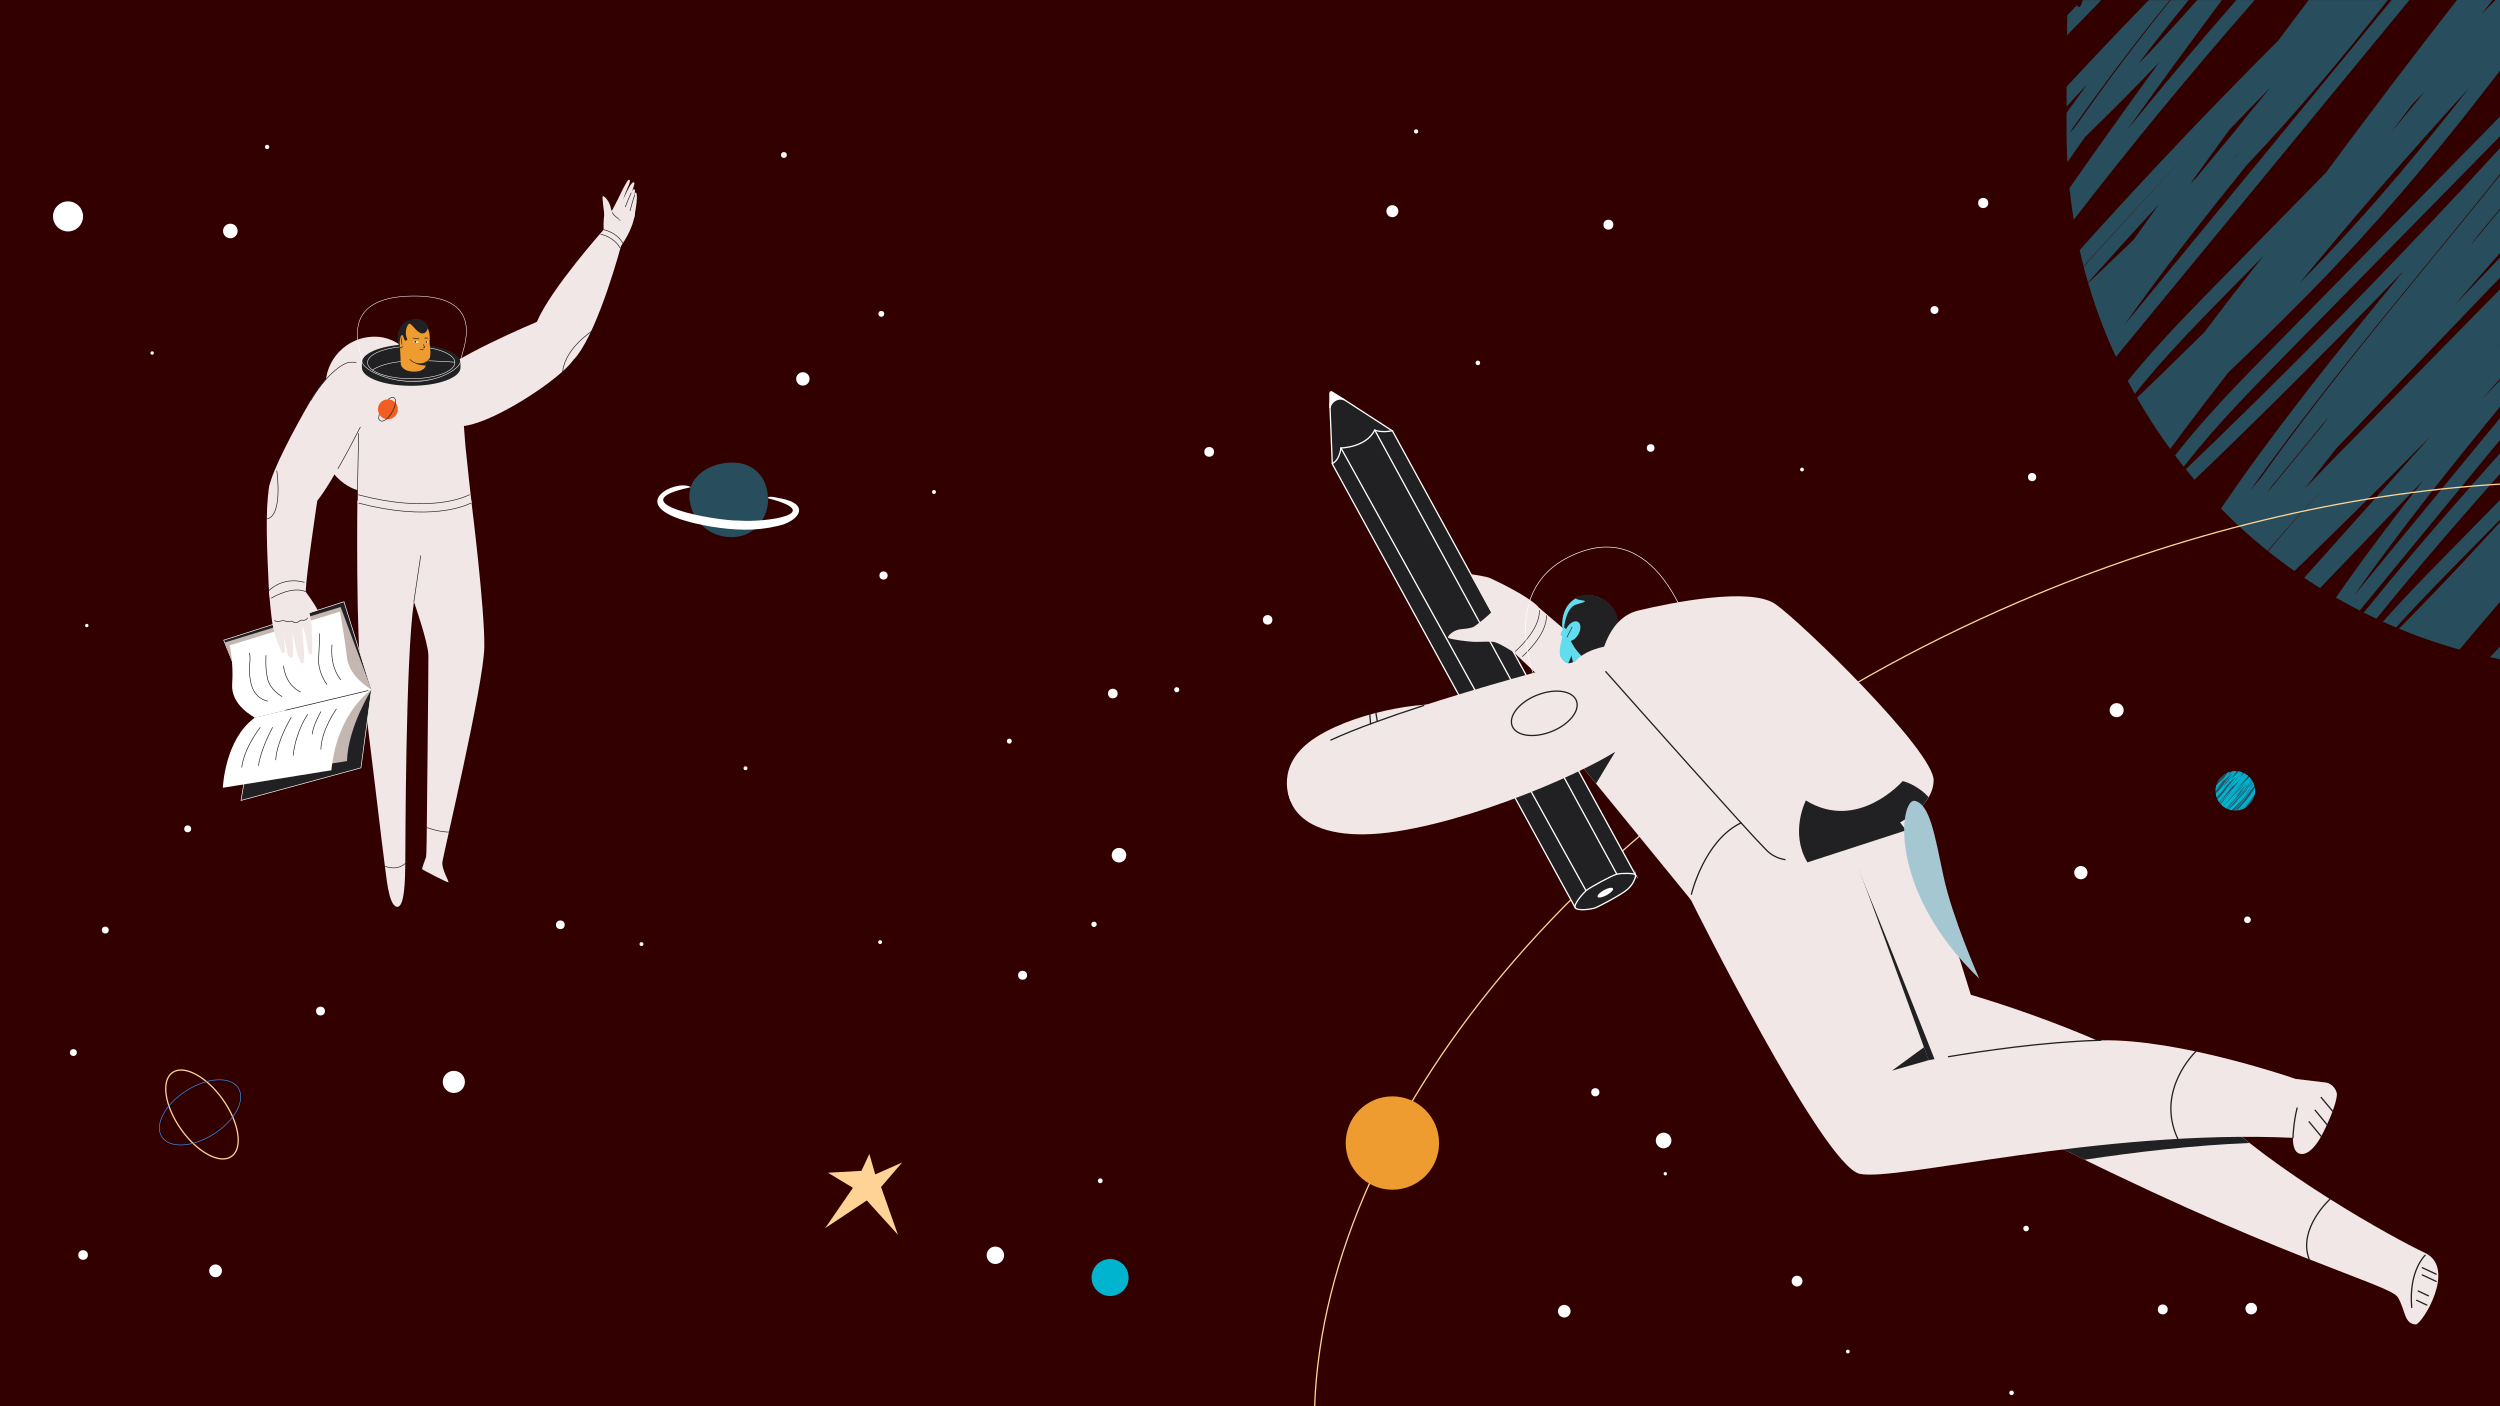 <?xml version="1.0" encoding="UTF-8"?>
<svg xmlns="http://www.w3.org/2000/svg" xmlns:xlink="http://www.w3.org/1999/xlink" version="1.1" viewBox="0 0 3840 2160">
  <!-- Generator: Adobe Illustrator 29.2.1, SVG Export Plug-In . SVG Version: 2.1.0 Build 116)  -->
  <defs>
    <style>
      .st0, .st1, .st2, .st3, .st4, .st5, .st6, .st7 {
        fill: none;
      }

      .st1, .st8, .st3, .st7 {
        stroke-linejoin: round;
      }

      .st1, .st8, .st3, .st7, .st9 {
        stroke-linecap: round;
      }

      .st1, .st7 {
        stroke: #212022;
      }

      .st10 {
        fill: #f15d22;
      }

      .st11 {
        fill: #00b4d0;
      }

      .st2, .st12, .st8, .st3, .st4, .st9 {
        stroke: #fff;
      }

      .st2, .st12, .st4, .st5, .st6, .st9 {
        stroke-miterlimit: 10;
      }

      .st13, .st12, .st9 {
        fill: #212022;
      }

      .st14 {
        opacity: .3;
      }

      .st14, .st8, .st15 {
        fill: #fff;
      }

      .st16 {
        fill: #00b5d1;
      }

      .st17 {
        isolation: isolate;
      }

      .st18 {
        fill: #ee9c30;
      }

      .st8, .st5, .st7, .st9 {
        stroke-width: 2px;
      }

      .st19 {
        clip-path: url(#clippath-2);
      }

      .st3, .st4 {
        stroke-width: .8px;
      }

      .st20 {
        fill: #ffd296;
      }

      .st5 {
        stroke: #ffd296;
      }

      .st21 {
        fill: #c4b7b2;
      }

      .st22 {
        fill: #62ddf0;
      }

      .st6 {
        stroke: #3297ff;
      }

      .st23 {
        fill: #300;
      }

      .st24 {
        fill: #a5c7d1;
        mix-blend-mode: hard-light;
      }

      .st25 {
        fill: #212022;
      }

      .st26 {
        fill: #284e5e;
      }

      .st27 {
        fill: #f1e7e6;
      }

      .st28 {
        clip-path: url(#clippath);
      }

      .st29 {
        fill: #284e5e;
      }
    </style>
    <clipPath id="clippath">
      <path class="st0" d="M3840,0c0,456.3,2.4,1013,.3,1012.6-379.7-74.6-666.1-409.2-666.1-810.7s8.6-137.1,24.8-201.7c187.6,0,323-.2,641-.2Z"/>
    </clipPath>
    <clipPath id="clippath-1">
      <circle class="st0" cx="2775.2" cy="340.2" r="121.7"/>
    </clipPath>
    <clipPath id="clippath-2">
      <circle id="Texture_x5F_planet_x5F_21" data-name="Texture_x5F_planet_x5F_2" class="st0" cx="3433.4" cy="1214.7" r="30.3"/>
    </clipPath>
    <clipPath id="clippath-3">
      <path class="st0" d="M2361.2,1050.8s-69.7-152.6,65.7-202.7c135.4-50.1,179.2,156.3,179.2,156.3l-245,46.4Z"/>
    </clipPath>
    <clipPath id="clippath-4">
      <path class="st0" d="M2861.5,1220.1s15.6-32.3,61-20.3,58.4,91.8,69.4,150.8,40.2,141.9,66.8,177.4c0,0-157.6-155-226.4-191s-69.9-88.7-58.4-107.5,46.4-36,87.7-9.4Z"/>
    </clipPath>
    <clipPath id="clippath-5">
      <path class="st0" d="M707.3,554.5c0,11.6-33.3,32.5-75.1,31.5s-76.3-20-76.3-31.5-41.7-98.8,78.4-99.8,73,88.2,73,99.8Z"/>
    </clipPath>
  </defs>
  <g class="st17">
    <g id="BG">
      <rect class="st27" width="3840" height="2160"/>
      <rect class="st23" width="3840" height="2160"/>
    </g>
    <g id="stars">
      <g>
        <circle class="st15" cx="697.1" cy="1661.8" r="17"/>
        <circle class="st15" cx="492.3" cy="1553" r="6.8"/>
        <circle class="st15" cx="331.1" cy="1952" r="9.8"/>
        <circle class="st15" cx="127.6" cy="1927.7" r="7.4"/>
        <circle class="st15" cx="112.7" cy="1616.7" r="5.3"/>
        <circle class="st15" cx="161.7" cy="1428.6" r="5.3"/>
        <circle class="st15" cx="288.3" cy="1273.1" r="5.3"/>
        <circle class="st15" cx="133.3" cy="960.8" r="2.6"/>
        <circle class="st15" cx="233.7" cy="542.2" r="2.6"/>
        <circle class="st15" cx="353.8" cy="354.8" r="11.2"/>
        <circle class="st15" cx="104.5" cy="332.4" r="23.1"/>
        <circle class="st15" cx="410.3" cy="225.7" r="3.3"/>
        <circle class="st15" cx="1204.1" cy="238.1" r="4.5"/>
        <circle class="st15" cx="1353.7" cy="482.1" r="4.5"/>
        <circle class="st15" cx="1233.2" cy="582" r="10.3"/>
        <circle class="st15" cx="1434.6" cy="755.7" r="3"/>
        <circle class="st15" cx="1145.1" cy="1180" r="3"/>
        <circle class="st15" cx="1570.7" cy="1498" r="6.9"/>
        <circle class="st15" cx="1680.4" cy="1419.8" r="4.1"/>
        <circle class="st15" cx="860.7" cy="1420.5" r="6.7"/>
        <circle class="st15" cx="1528.9" cy="1928.1" r="13.4"/>
        <circle class="st15" cx="1690" cy="1813.7" r="3.7"/>
        <circle class="st15" cx="985.3" cy="1450.1" r="3"/>
        <circle class="st15" cx="1351.9" cy="1447.1" r="3"/>
        <circle class="st15" cx="1357.1" cy="884" r="6.3"/>
        <circle class="st15" cx="1718.8" cy="1313.6" r="11.2"/>
        <circle class="st15" cx="1550.3" cy="1138.4" r="3.8"/>
        <circle class="st15" cx="1709.3" cy="1065.3" r="7.4"/>
        <circle class="st15" cx="1807.5" cy="1059.4" r="3.9"/>
        <circle class="st15" cx="1947.1" cy="952.1" r="7.3"/>
        <circle class="st15" cx="1857.3" cy="694.1" r="7.5"/>
        <circle class="st15" cx="2138.7" cy="324.4" r="9.2"/>
        <circle class="st15" cx="2175.1" cy="201.9" r="3.3"/>
        <circle class="st15" cx="2270" cy="557.4" r="3.5"/>
        <circle class="st15" cx="2470.5" cy="345.1" r="7.6"/>
        <circle class="st15" cx="2535.4" cy="688.1" r="5.9"/>
        <circle class="st15" cx="2767.9" cy="721.2" r="2.9"/>
        <circle class="st15" cx="2971.4" cy="476.2" r="6.1"/>
        <circle class="st15" cx="3046.2" cy="311.8" r="7.8"/>
        <circle class="st15" cx="3121.3" cy="732.8" r="6.3"/>
        <circle class="st15" cx="3251.2" cy="1090.8" r="10.8"/>
        <circle class="st15" cx="3196.2" cy="1340.4" r="10.2"/>
        <circle class="st15" cx="3452.1" cy="1412.8" r="5.1"/>
        <circle class="st15" cx="3457.9" cy="2010" r="8.9"/>
        <circle class="st15" cx="3322" cy="2011.3" r="7.6"/>
        <circle class="st15" cx="3089.8" cy="2139.4" r="3.5"/>
        <circle class="st15" cx="3112.1" cy="1887" r="4.3"/>
        <circle class="st15" cx="2838.3" cy="2076" r="2.9"/>
        <circle class="st15" cx="2760.3" cy="1967.8" r="8.3"/>
        <circle class="st15" cx="2402.7" cy="2014" r="9.7"/>
        <circle class="st15" cx="2555.3" cy="1751.8" r="12"/>
        <circle class="st15" cx="2557.9" cy="1802.9" r="2.6"/>
        <circle class="st15" cx="2450.4" cy="1677.7" r="6.3"/>
      </g>
    </g>
    <g id="planets">
      <g class="st28">
        <path class="st26" d="M2913.8,0h10.5c-53.6,78.4-105.2,157.7-156.2,236.2l17.7,11.5c53.5-82.3,107.6-165.6,164.1-247.7h128.9c-44.2,61.3-86.7,123.8-128.3,186.4-117.1,133-230.1,269.8-338.4,410.4l16.7,12.9c72.6-92.7,155-178.6,239.4-261l.9.6c.8-1.3,1.7-2.6,2.5-3.8,42.2-41.2,84.9-81.6,127.1-121.5,76.3-72.1,155.1-146.5,228.8-223.8h72.9c-214.5,221-416.7,454-605,698.3l16.7,12.9c100.8-128.6,220.2-244.2,337.9-355.6-29.9,45.2-59.5,90.5-88.7,135.4l17.7,11.5c45.9-70.6,92.5-141.9,140.4-212.6,2.3-2.2,4.6-4.3,6.9-6.5-47.9,70.7-94.4,141.9-140.3,212.5l17.7,11.5c64.2-98.8,129.5-198.8,198.4-296.6,39-37.9,77.6-76.5,114.9-115.9-134.6,185.1-264.4,373.4-388.7,564.5l17.6,11.6C3095.3,446.9,3264.2,227.4,3463.2,0h83c-15.7,20.7-31.3,41.5-46.8,62.3-247.9,247.7-479.9,511.3-694.2,789.3l16.7,12.9c14.9-19,30.2-37.6,45.8-56-12.6,16-25.4,31.9-37.8,48l16.7,12.9c94.4-120.5,205.2-229.5,315.6-334.4-51,74.9-101.4,150.1-150.7,225.9l17.6,11.6c56.5-84.7,115.8-168.7,178.4-252.8-29.3,44.3-58.3,88.7-87,132.8l17.7,11.5c2.7-4.2,5.5-8.4,8.2-12.6l11.9,8.3L3700.9,0h73c-68.4,87.7-135.7,176.4-201.8,265.8l-162.9,165.9c-80.1,81.6-163,166.1-219.9,268.8l-32.7,59,49.1-46.2c3.4-3.2,6.6-6.4,10-9.6-86.2,101.1-170.1,204.1-251.3,309.4l16.7,12.9c72.4-92.4,154.5-178.1,238.6-260.3-33.1,49.4-66.2,98.8-98.5,148.6l17.6,11.6c25.1-37.6,50.9-75.1,77.2-112.5-23.4,35.2-47.1,70.3-70.1,105.7l17.6,11.6c80.2-120.2,166.1-239,259-358.4,55.8-53.2,111.7-107.7,164.7-163.8,89.9-95,173.4-196.1,252.8-300.1v70.6l-347.7,354.2c-80.1,81.6-163,166.1-219.9,268.8l-32.7,59,49.1-46.2c142.5-134.1,276.4-266.8,403.5-399.2-126.1,154-255.3,313.3-358.4,487l10.6,7.4c-13.5,15.1-27.1,30.2-40.6,45.2l15.5,14.4,51.4-53.6,5.1,3.6,44.6-54.2c-47.4,69.8-94.2,139.9-140.1,210.5l17.6,11.6c19.5-29.2,39.4-58.3,59.5-87.4l-8,14.4,49.1-46.2c2.7-2.6,5.3-5.1,8.1-7.7l-32.5,58.8,49.1-46.2c108.6-102.1,211.9-203.5,311.3-304.5-116,130.5-232.2,259.9-347.5,388.2l15.5,14.4,319.6-333.5c-82.1,104.4-161.2,212.3-228.9,326.5l17.2,12.1,329.5-400.7v20.6c-113.9,127.9-227.1,260-327.9,399.3l-4.4,6,4.3,6.2c4.8,7,11.8,11.1,20.3,12,1.1.1,2.3.2,3.5.2s3-.5,4.6-.7l-31.5,56.9,49.1-46.2c26.7-25.1,52.7-50.2,78.8-75.2-46.7,52-93.3,103.9-139.8,155.6l15.5,14.4,11.1-11.6c-.6.7-1.3,1.4-1.9,2.1l15.5,14.4,165.1-172.3c-36.7,45.9-72.6,92.4-106.9,139.9l-4.4,6,4.3,6.2c4.8,7,11.8,11.1,20.3,12,1.2.1,2.3.2,3.5.2,15.6,0,32.2-10.4,43.1-20.6,60.9-57.4,120.2-116.4,178-176.6v30.4c-46.6,44.9-94.3,88.6-143.2,131.1l13.8,15.9c44.1-38.3,87.2-77.6,129.3-117.8v83.3c-61.4,68.5-122.7,136.7-183.8,204.7l15.5,14.4,31-32.4-1.9,2.7,4.3,6.2c4.8,7,11.8,11.1,20.3,12,1.2.1,2.3.2,3.5.2,2.3,0,4.6-.6,7-1.1,4,3.1,8.8,5.2,14.2,5.8,1.2.1,2.3.2,3.5.2,15.6,0,32.2-10.4,43.1-20.6,5.1-4.8,9.9-9.7,15-14.5l9.1,10.4c3.9-3.4,7.6-6.9,11.4-10.3l8.1,9.3V0h-926.2ZM2855.1,332c-4.1,4-8.2,7.9-12.3,11.9,6.4-7.6,12.9-15.1,19.4-22.7-2.3,3.6-4.7,7.2-7,10.8ZM3250.6,706.6c-18.6,17.8-37.1,35.6-55.6,53.7,27.8-33.1,55.9-65.9,84.2-98.5-9.8,14.8-19.3,29.8-28.7,44.8ZM3386.9,509.1c-.8.9-1.6,1.8-2.4,2.6-43,42.3-86.5,84.7-131.1,127.3,50.2-69.7,111.3-131.9,170.8-192.5l52.7-53.6c-30.4,38.2-60.5,76.9-90,116.2ZM3840,584.2l-28.6,29.9c9.5-10.8,19.1-21.6,28.6-32.4v2.5ZM3782.3,589.9c19.4-20.1,38.6-40.2,57.7-60.3v.2c-19.1,20-38.3,40.1-57.7,60.1ZM3840,322l-46.2,56.1c4.3-5.8,8.6-11.6,12.9-17.3l33.3-40.4v1.6ZM3840,388.7v7.1l-68.8,71.8c22.5-26.2,45.5-52.5,68.8-79ZM3104.9,0h14.9c-21.6,23.1-43.1,46.2-64.4,69.6,16.3-23.3,32.8-46.5,49.5-69.6ZM2984.2,208.5c-20.4,19.2-40.9,38.6-61.3,58.1,14.6-22.3,29.4-44.6,44.2-67,59.5-67.6,120.1-134.1,181.8-199.7h49.3c-69.3,71.7-142.7,141.2-214,208.5ZM3103.1,276.2c-11.9,11.3-23.9,22.6-35.7,33.8-47,44.4-94.6,89.3-141.5,135.4,90.6-107.8,184-213.1,280-315.9-35.3,48.3-69.4,97.4-102.8,146.7ZM3185.8,197.1c-2.3,2.2-4.7,4.4-7,6.7,49.1-69.6,100-137.9,154.1-203.8h1.4c-52,63.8-101.1,129.9-148.5,197.1ZM3302.8,79.2c-6,6.4-12.3,12.6-18.4,18.9,25.2-33.2,51-66,77.5-98.1h13.1c-23.6,26.8-47.7,53.2-72.2,79.2ZM3267.4,199.4c47.8-66.9,96.4-133.4,145.5-199.4h22.1c-58.4,67-114.2,133.4-167.6,199.4ZM3592,.5c-5.1,5-10.2,10-15.2,15,5.1-5,10.1-10,15.2-15ZM3488.1,133.5c-18.6,22.4-37.1,44.8-55,67.7-19.8,23.5-39.2,47-58.4,70.4-3.7,3.7-7.2,7.5-10.9,11.2,20.2-28.2,40.6-56.2,61-84.2,21-21.8,42.1-43.5,63.3-65.1ZM3439.1,234.7c-1.3,1.6-2.6,3.2-3.8,4.7-2.3,2.4-4.6,4.7-6.9,7.1,3.7-3.9,7.1-7.9,10.7-11.8ZM3407.9,185.6c-.1.2-.2.3-.4.5-1.6,1.7-3.3,3.4-5,5.1,1.8-1.9,3.6-3.7,5.3-5.6ZM3042.7,592.1c-2.3,2.2-4.6,4.4-6.9,6.7,112.9-134.4,230.3-265,351.7-391.8-118.9,124.7-233.9,253.1-344.8,385.1ZM3201.3,440.6c37.8-42.6,76-84.8,114.7-126.6-12.8,18-25.9,35.9-38.6,54-25.4,24.5-50.8,48.7-76.1,72.6ZM3262.4,499.9c59.7-84.7,124-166.4,188.7-246.5.5-.5,1-1,1.5-1.5,75.9-80.2,147-164.9,215.1-251.9h5.8l-411.1,499.9ZM3705.3,160.1l19.7-20.1-54.3,66c11.5-15.3,23-30.6,34.6-45.9ZM3571.9,394c-13.1,13.8-26.5,27.4-39.9,41.1,81.2-98.8,168-198.6,260.7-300.3-69.9,89.6-142.9,176.9-220.8,259.3ZM3828.6,0h4.4l-21.3,21.7c5.6-7.3,11.3-14.5,17-21.7ZM3336.6,740.6c50.2-69.7,111.3-131.9,170.8-192.5l332.6-338.8v18.2c-155.7,170.5-322.8,340.9-503.4,513.2ZM3721.8,413c27.2-33.3,54.5-66.5,81.5-99.9,12.3-15.2,24.5-30.5,36.7-45.8v1.9c-9.5,11.8-18.9,23.7-28.5,35.4-27,33.4-54.2,66.7-81.5,99.9-86.8,105.9-175.3,214.4-256.4,328.1l-18.2,22.1c83.6-118.6,176.1-231.5,266.4-341.8ZM3576.9,640.3c-3,4.2-6,8.3-9,12.5l-82.6,100.5c-1,1.2-2.1,2.3-3.1,3.5,2.8-3.9,5.7-7.7,8.5-11.7l86.2-104.9ZM3453.5,887.1c-2.4,2.3-4.7,4.6-7.1,6.9,41.1-57,89.4-108.9,138.2-159.2-46.3,48-91.8,97.7-131.1,152.3ZM3602.1,686.6c-20.5,20.9-41.2,42-61.5,63.5,15.8-20.5,31.8-40.9,48-61.4l251.4-262.3v18l-237.9,242.3ZM3725.9,647.7c-8.9,9-17.8,18-26.8,27.1,8.9-9,17.9-18,26.8-27.1ZM3614.6,916.3c70.9-100.7,148.3-197.3,225.4-291.7v17.6l-225.4,274ZM3558.3,1088.7c-7.9,6-16.5,9.9-22.5,9.9,93.9-128.8,198.5-251.6,304.2-370.8v40.2l-78.6,80.1c-72.6,74-147.3,150.4-203.1,240.6ZM3642.4,1008c41.9-51.1,88.4-98.6,134-145.1l63.6-64.7v4c-64.1,70.3-129.8,139-197.6,205.9ZM3647.5,1185.3c-9.3,8.8-21,14.8-28.5,14.8,69.1-94.8,144.1-186.4,221-275.6v68.9c-62.4,65.6-126.5,129.6-192.5,191.9ZM3731.3,1353.1c-.8.1-1.7.4-2.5.4,34-46.6,69.4-92.4,105.8-137.6l5.4-5.6v.9c-37.4,46.5-73.8,93.7-108.7,141.8ZM3797.3,1299.9c14.1-18.4,28.3-36.7,42.7-54.9v13.1c-14.2,14-28.4,27.9-42.7,41.7Z"/>
      </g>
      <path class="st5" d="M2019.3,2160c16.3-453.4,440.6-960.2,1081.5-1235.4,250.3-107.5,503.4-166.6,739.2-181"/>
      <polygon class="st20" points="1323.2 1798.4 1335.3 1772.4 1344.4 1803.9 1385.8 1785.5 1353.3 1823.2 1379.3 1896.7 1331.4 1843.9 1267.5 1886.4 1310.1 1824.5 1271.7 1801.3 1323.2 1798.4"/>
      <circle id="Planet_x5F_1" class="st18" cx="2138.7" cy="1755.7" r="71.7"/>
      <circle id="Planet_x5F_2" class="st11" cx="1705.1" cy="1962.3" r="28.4"/>
      <g id="Planet">
        <path class="st29" d="M1169.9,800.1c-8.9,13.7-22.3,22.2-36.7,24.2-28.7,4.1-53.4-9.4-66.5-32.6-9-17.6-12.3-40,1.5-56.9,13.8-16.9,35-23.8,55-24.3,36.9-1,58.7,26.5,56.3,61.7-.7,9.6-3.8,19.3-9.7,27.9Z"/>
        <path class="st15" d="M1061.4,748.3c-117,24.4,39.9,52.2,73.7,51.3,41.6,3.3,135-10.9,44.5-34.3-1-5.5,19.7.5,26.4,1.8,39.1,10.4,18.2,34.6-11.2,40.7-34.6,8.4-67,6.7-102.4,1.1-150.8-26.3-53.9-75.7-31.1-60.5Z"/>
      </g>
      <circle id="Texture_x5F_planet_x5F_2" class="st29" cx="3433.4" cy="1214.7" r="30.3"/>
      <g class="st19">
        <path class="st16" d="M3483,1202.3c-16.5,24.6-33.5,50.1-55.5,70.8-.4.4-.9.6-1.2.6,5.4-7.5,11.7-14.4,17.8-21.2,6.6-7.4,13.5-15,19.2-23.2,5.7-8.2,10.5-17.1,15.1-25.7l-.7-.5c-2.3,3.2-5.1,6.1-7.8,8.9l-3.1,3.2c4-6.5,7.8-12.9,11.3-19.1l-.3-.2c1.2-1.6,2.3-3.2,3.5-4.8l1.3-1.9-1.9,1.2c-2.9,1.9-5.8,3.9-8.5,6h0s0,0-.1.1c0,0-.1,0-.2.1,0,0,0,0,0,0l-.7-.5c-.7,1-1.5,1.9-2.3,2.9-1.2,1-2.5,2-3.7,3.1,2.6-4.3,5.1-8.6,7.4-12.8l-.3-.2c1.1-1.6,2.3-3.1,3.4-4.7l1.3-1.9-1.9,1.2c0,0-.2.1-.3.2l1.1-1.6-1.9,1.2c-1.4.9-2.9,1.9-4.3,2.9.1-.4.3-.8.4-1.2l.5-1.4-1.2,1c-.2.1-.4.3-.5.5,0,0,0,0,0-.1l-.8-.5c-.7,1-1.4,2-2,3-2,1.9-3.9,3.9-5.6,5.8-.6.5-1.2,1-1.7,1.5,1.4-2.5,2.7-4.9,4-7.4,2.4-3.2,4.8-6.5,7.1-9.8l1.3-1.9-1.9,1.2c-2,1.3-3.9,2.6-5.7,4,.3-.8.6-1.6.9-2.4l.5-1.4-1.2,1c-.1,0-.2.2-.3.3,0,0,0,0,0,0l.4-1.4c.9-1.2,1.7-2.4,2.6-3.6l1.3-1.9-1.9,1.2c-3.7,2.4-7.2,4.9-10.6,7.6,1.4-2.7,2.6-5.6,3.6-8.5l.5-1.4-1.2,1c-3,2.5-5.7,5.2-8.1,7.9,2.1-3.7,4-7.6,5.3-11.7l.5-1.4-1.2,1c-3.9,3.2-7.4,7-10.3,10.3-3.7,4.2-7.4,8.5-11,12.8-2,1.9-3.9,3.8-5.7,5.7-.4.4-.9.8-1.3,1.1.4-.5.8-1.1,1.1-1.6,4.2-5.8,8.2-11.6,12.1-17.6l2-3.1-1.7,1.6-.3-.4c-1,.8-2,1.5-3,2.3v-1.1c.1,0-.8,1.2-.8,1.2,0,.1-.2.2-.3.3,0,0,0-.1,0-.2l.2-1.5-1,1.2c-2,2.5-4.3,4.8-6.6,7-2.7,2.2-5.3,4.5-7.9,6.8,0,0-.2.1-.2.2,5.4-6.7,11-13.3,16.7-19.8l-.6-.6c-2.2,1.7-4.4,3.4-6.6,5.2.7-1.5,1.3-3.2,1.5-4.9l.2-1.5-1,1.2c-2.9,3.6-6.2,6.7-9.7,9.7.6-.9,1.2-1.8,1.8-2.7,2.2-3.2,4.7-6.8,5.1-11l.2-1.5-1,1.2c-4.3,5.4-9.8,9.9-15.1,14.3-3.3,2.7-6.8,5.6-9.9,8.6-8.9,8.6-15.8,19.2-22.4,29.3l.7.5c6.6-10.1,13.4-20.6,22.3-29.2,3.1-3,6.5-5.8,9.8-8.6,4.9-4,9.9-8.2,14.1-13.1-.8,3.3-2.9,6.3-4.7,9-1.2,1.8-2.4,3.6-3.7,5.3-.9.8-1.9,1.6-2.8,2.4-3.3,2.7-6.8,5.6-9.9,8.6-7.1,6.8-12.8,14.9-18.2,23-4.9,5.6-9.7,11.3-14.2,17.2l.7.5c3-3.9,6.5-7.5,10-11h0s0,0,.1-.1c1.8-1.7,3.6-3.4,5.3-5.1,3.3-3.1,6.7-6.4,9.9-9.7,5-5.3,9.5-11,13.8-16.9,4.4-4.1,9-8,13.7-11.9-.4.7-.9,1.3-1.3,1.9-2.9,4.3-5.9,8.6-9,12.8-2.2,1.8-4.3,3.7-6.3,5.6-2.4,2.3-4.6,4.7-6.7,7.3-9.5,9.7-18.5,20-26.8,30.8l.7.5c4.2-5.4,9.2-10.2,14.2-14.9-1.3,1.9-2.5,3.8-3.7,5.7l.7.5c1.9-3,3.9-6,5.9-8.9,0,0,.2-.2.3-.3-2,3-4,6-5.9,8.9l.7.5c2.7-4.1,5.4-8.3,8.3-12.4,1.6-1.6,3.3-3.2,4.8-4.9-5.6,7.8-11.1,15.7-16.3,23.7l.7.5c11.1-16.6,24.6-32.5,43.2-50.8-6.9,8.2-13.6,16.6-20,25.2-10.4,10.4-20.1,21.5-29.1,33.1l.7.5c.6-.8,1.3-1.6,1.9-2.4-.5.7-1.1,1.3-1.6,2l.7.5c4-5.1,8.6-9.6,13.2-14-2.1,3.1-4.3,6.3-6.3,9.5l.7.5c2.4-3.6,4.9-7.1,7.5-10.6-1.2,1.9-2.4,3.7-3.6,5.6l.7.5c.1-.2.2-.4.3-.5l.5.3,30.1-36.6c.4-.3.8-.6,1.2-1,2.4-2,4.9-4,7.2-6.1-.6.8-1.1,1.6-1.7,2.3-6.7,8.1-13.2,16.4-19.5,24.8l-6.8,7c-3.4,3.4-6.8,7-9.2,11.3l-1.4,2.5,2.1-1.9c.1-.1.3-.3.4-.4-3.6,4.2-7.1,8.6-10.5,13l.7.5c3-3.9,6.5-7.5,10-10.9-1.4,2.1-2.8,4.1-4.1,6.2l.7.5c1.1-1.6,2.1-3.1,3.2-4.7-1,1.5-2,3-2.9,4.4l.7.5c3.4-5,7-10,10.9-15,2.3-2.2,4.7-4.5,6.9-6.9,5-5.3,9.5-11,13.8-16.9,3.7-3.4,7.5-6.8,11.4-10-2.2,3.1-4.4,6.1-6.6,9.1-1.1,1.1-2.1,2.1-3.1,3.2l-19.5,19.8c-3.4,3.4-6.8,7-9.2,11.3l-1.4,2.5,2.1-1.9c6-5.6,11.6-11.2,16.9-16.8-5.3,6.5-10.7,13.1-15,20.4l.4.3c-.6.6-1.1,1.3-1.7,1.9l.6.6,2.2-2.2.2.2,1.9-2.3c-2,2.9-4,5.9-5.9,8.8l.7.5c.8-1.2,1.7-2.4,2.5-3.7l-.3.6,2.1-1.9c.1-.1.2-.2.3-.3l-1.4,2.5,2.1-1.9c4.6-4.3,8.9-8.5,13.1-12.8-4.9,5.5-9.7,10.9-14.6,16.3l.6.6,13.4-14c-3.4,4.4-6.8,8.9-9.6,13.7l.7.5,28.7-34.8,8.8-9.2s0,0,0,0c-5.7,8.2-12.6,15.8-19.2,23.1-6.2,6.9-12.6,14-18.1,21.6l-.2.3.2.3c.2.3.5.5.9.5,0,0,0,0,.1,0s.1,0,.2,0l-1.3,2.4,2.1-1.9c1.1-1.1,2.2-2.1,3.3-3.2-2,2.2-3.9,4.4-5.9,6.5l.6.6.5-.5s0,0,0,0l.6.6,6.9-7.2c-1.5,1.9-3,3.9-4.5,5.9l-.2.3.2.3c.2.3.5.5.9.5,0,0,0,0,.1,0,.7,0,1.4-.4,1.8-.9,12.9-12.2,24.1-26,34.5-40.3l4.1-4.3c-10.3,15.7-22.5,31.2-37.2,43.9l.6.7c16-13.9,29-31,39.9-48l6.2-6.4c.7-.7,1.4-1.4,2.1-2.2-3.4,6.2-7,12.4-11,18.2-1.3,1.8-2.6,3.5-3.9,5.3-11.6,13.8-23.6,27.2-35.5,40.4l.6.6,1.3-1.4h0c0,.1.2.4.2.4.2.3.5.5.9.5,0,0,0,0,.1,0,0,0,.2,0,.3,0,.2.1.4.2.6.2,0,0,0,0,.1,0,.7,0,1.4-.4,1.8-.9.2-.2.4-.4.6-.6l.4.4c.2-.1.3-.3.5-.4l.6.6c16-13.9,29-31.1,40-48.2l6.1-6.3c1.6-1.7,3.3-3.5,4.9-5.3-3.9,7.3-8,14.7-12.8,21.5-5.7,8.2-12.6,15.8-19.2,23.1-6.2,6.9-12.6,14-18.1,21.6l-.2.3.2.3c.2.3.5.5.9.5,0,0,0,0,.1,0,.7,0,1.4-.4,1.8-.9,18.8-17.7,33.9-38.8,48.2-60-12.3,20.6-27.3,42.4-46.8,59.3l.6.7c23.3-20.2,40.1-47.2,53.6-71l-.8-.5ZM3463.7,1218.4l-.3.4c2.1-3.3,4.2-6.7,6.2-10,.4-.5.7-1.1,1.1-1.6-2.2,3.7-4.5,7.5-6.9,11.2ZM3437.4,1245.8c5.2-5.7,10.5-11.6,15.3-17.8.3-.4.7-.8,1-1.2-5,6.5-10.5,12.7-15.9,18.6-.9,1-1.7,1.9-2.6,2.9l-.4.5c.9-1,1.8-2,2.7-3ZM3456.4,1226.1l-.3.3c4.7-6.4,9.2-12.9,13.6-19.5-.3.4-.5.9-.8,1.3-4.1,6-8.2,11.9-12.4,17.8ZM3452.3,1231.7c-6.4,8.5-13.1,16.8-20.4,24.7,7.1-7.7,13.7-15.9,20-24.3l.4-.4ZM3458.8,1221c.7-1,1.4-2.1,2.1-3.2.4-.5.7-.9,1.1-1.4-1.1,1.5-2.1,3-3.2,4.5ZM3454.6,1227c-1.1,1.5-2.2,3-3.3,4.5l-1.5,1.6c1.7-2,3.3-4,4.9-6.1ZM3446.4,1237.8c-7.4,9.5-15.3,18.5-23.9,26.9,4.2-5.5,8.8-10.7,13.4-15.8l10.6-11ZM3431.1,1257.1c-.7.7-1.4,1.5-2.1,2.2.7-.7,1.4-1.5,2.1-2.2ZM3426.1,1262.4c0,0-.2.2-.2.2,0,0,.2-.2.2-.2ZM3457.1,1226.6l.2-.2c-8.2,12-17.5,23.8-28.3,34.2,10.3-10.6,19.4-22.1,28.1-34ZM3476.8,1195.8l-.5-.3c-2.2,3.3-4.4,6.6-6.6,9.9-1.7,2.2-3.4,4.4-5.1,6.5,2.8-4.9,5.5-9.8,8.1-14.7,2.1-1.6,4.2-3.2,6.4-4.7-.8,1.1-1.5,2.1-2.3,3.2ZM3464.3,1204c-.4.4-.7.8-1.1,1.2,0-.1.2-.3.3-.4.3-.2.6-.5.8-.7ZM3458.6,1198.8l-4.9,5.1c.7-1.2,1.4-2.3,2.1-3.5.5-.5.9-1.1,1.4-1.6,1.2-1.1,2.5-2.2,3.8-3.2-.6.9-1.2,1.8-1.8,2.7-.2.2-.4.4-.6.6ZM3438.4,1219.9l-5.4,5.6c2.4-3.1,4.8-6.2,7.1-9.3,1.7-2.1,3.5-4.1,5.2-6.2,2.2-2.1,4.4-4.3,6.6-6.4-3.6,4.2-7.1,8.5-10.5,12.7l-2.9,3.6ZM3425.9,1232.9l-2.9,3c2-2.2,3.9-4.4,5.9-6.7,0,0-.1.2-.2.3-.9,1.1-1.8,2.3-2.8,3.4ZM3437,1218.3c-4.8,5.6-9.9,11.1-15.2,16.6,5.2-5.4,10.1-10.7,14.7-16.1.2-.2.3-.3.5-.5ZM3407.7,1247.7c1.7-2.4,3.8-4.6,5.8-6.7-1.9,2-3.9,4.1-5.5,6.4-.1,0-.2.2-.3.3ZM3409.6,1241.4l3.6-4.4c-.1.2-.3.4-.4.5l-3.5,4.2s0,0-.1.1c.1-.2.2-.3.4-.5ZM3433.8,1184.4c.1-.1.2-.3.4-.4-1,2-2.2,3.9-3.4,5.6-1.2,1.8-2.5,3.7-3.8,5.5-.7,1-1.4,1.9-2.1,2.8,1.9-2.7,3.7-5.4,5.6-8,1.2-1.7,2.4-3.5,3.4-5.5ZM3436.4,1179.9s0,0,0,0c0,0,0,0,0,0,0,0,0,0,0,0ZM3435.3,1180.8c0,.1,0,.2-.1.4,0,0-.2.2-.2.2,0-.1,0-.3.1-.4,0,0,.2-.1.2-.2ZM3439.3,1186.7c-1.1.9-2.2,1.8-3.3,2.7,1.4-1.4,2.8-2.7,4.3-4.1-.3.5-.6,1-1,1.4ZM3442.1,1186.6s0,0,0,0c0,0,0,0,0,0,0,0,0,0,0,0ZM3409.5,1215.8c-.8.9-1.6,1.9-2.3,2.8-.8,1-1.6,2-2.4,3-.2.2-.3.3-.5.5.8-1.2,1.7-2.4,2.6-3.5.9-.9,1.8-1.8,2.7-2.7ZM3413.2,1210.8c.2-.2.4-.4.6-.6-.2.2-.4.4-.6.6ZM3400.6,1225.6c-1.1,1-2.1,2-3.2,3,1.6-1.8,3.2-3.6,4.8-5.3-.5.8-1.1,1.5-1.6,2.3ZM3407,1220.5c.2-.2.3-.3.4-.5,0,0-.1.1-.2.2,0,0-.2.2-.3.3ZM3432.6,1194.4c-.9.8-1.8,1.6-2.7,2.3.9-.8,1.8-1.5,2.7-2.3ZM3440.8,1188s0,0,0,0c-2.7,3.1-5.4,6.3-8,9.5.1-.2.3-.4.4-.6,2.5-3,5-6,7.6-8.9ZM3417.1,1218.8c.5-.6,1-1.3,1.5-1.9l.8-.8-2.3,2.8ZM3438.6,1194.3c.2-.3.3-.6.5-.8.5-.6,1-1.2,1.6-1.9-.3.5-.7.9-1,1.3-.3.5-.7.9-1.1,1.3ZM3433.1,1200.9c-.1.1-.3.3-.4.4.3-.3.5-.6.8-.9-.1.2-.2.4-.4.5ZM3430,1203.1l-4.2,5.1c0,0-.1.1-.2.2l-2.6,2.6c5.4-6.9,11-13.7,16.7-20.4-.4.8-.8,1.5-1.3,2.3-2.8,3.4-5.6,6.8-8.4,10.2ZM3445.9,1191.9c-.8,1.2-1.6,2.4-2.4,3.6,0,0-.2.1-.2.2.8-1.2,1.6-2.3,2.3-3.5.1-.1.2-.2.3-.3ZM3448.7,1189.2l2-3.1-2.7,2.5c-.1.1-.2.2-.3.3l1.1-1.7c1.1-1,2.2-1.9,3.4-2.9-1.8,3.1-3.9,6-6,8.9-.1,0-.3.2-.4.3,1-1.4,1.9-2.9,2.9-4.4ZM3447.7,1193.2c-1,1.1-1.9,2.2-2.9,3.3.7-.9,1.3-1.7,2-2.6.3-.2.6-.5.9-.7ZM3464.1,1194.2c-1.9,3.5-3.8,7-5.9,10.5-1.3,1.7-2.6,3.3-4,5,3.1-4.9,6.1-9.7,9-14.5.3-.3.6-.6.9-1ZM3441.6,1227.8c.2-.2.4-.5.6-.7,1.7-2,3.5-4.1,5.2-6.1-1.4,1.8-2.9,3.6-4.4,5.4l-1.4,1.5ZM3462,1199.8c1.7-3,3.3-6.1,4.9-9.1,0,0,.1,0,.2-.1-1.4,3.1-3,6-4.9,8.9,0,0-.1.2-.2.3ZM3468.5,1189.6c.8-.6,1.7-1.2,2.5-1.8-1.5,2.1-3,4.1-4.5,6.2.7-1.4,1.4-2.9,2-4.4ZM3457.3,1193.5s0,0,.1-.1c0,.1-.2.2-.2.3,0,0,0-.1.1-.2ZM3449.6,1202.9c.2-.3.4-.7.7-1,1-1.4,2.1-2.8,3.1-4.2l.4-.4c-1.3,1.9-2.7,3.8-4.1,5.6ZM3456.2,1193.4c1.9-3,3.6-6,5-9.2,0,0,.2-.1.2-.2-1.4,3.1-3.1,6.1-4.9,9-.1.1-.2.2-.3.4ZM3454.5,1194.4l-.8.7c-6,5.6-11.5,11-16.6,16.2,6.1-7.3,12.1-14.7,17.9-22.2,1.6-1.3,3.1-2.6,4.7-3.8-1.5,3.2-3.3,6.2-5.3,9.1ZM3435.3,1210.1c3.6-4.3,7.2-8.7,10.9-13.1,0,0,.1-.1.2-.2-3.7,4.3-7.3,8.7-10.8,13l-13.4,16.3c.2-.2.4-.5.5-.7l12.5-15.2ZM3436.4,1210.3c4.9-5.9,9.9-12,15-17.9-8.4,10.7-17.2,21.1-26.1,31.3l11.1-13.4ZM3457.4,1186.1c.4-.6.9-1.2,1.3-1.7.9-.9,1.8-1.8,2.7-2.6-.3.6-.5,1.2-.8,1.9-1.1.8-2.2,1.7-3.2,2.5ZM3453.4,1188.7c-.8.9-1.5,1.7-2.3,2.6,0,0-.1,0-.2.1.7-.8,1.4-1.6,2.1-2.4,1.4-1.5,2.9-3.2,4.5-4.8-1.5,1.5-2.8,3-4.1,4.5ZM3449.8,1200.1l-28.4,29.6c8.1-9.4,17.4-19.1,28.4-29.6ZM3420.5,1236.2c-.7.7-1.5,1.5-2.2,2.2.7-.7,1.5-1.5,2.2-2.2ZM3459.8,1198.8c.2-.2.4-.4.5-.6-3.7,6.1-7.6,12.3-11.8,18.4-1.8,2.2-3.6,4.3-5.4,6.5-.9.9-1.8,1.8-2.7,2.8l-.2.2c6.9-8.9,13.4-18.1,19.7-27.4ZM3416,1252.5c1.8-2.1,3.7-4.1,5.6-6.1l4.5-4.6c-3.3,3.7-6.7,7.2-10.2,10.7ZM3443.7,1226.9l6.9-7.2s0,0,0,0l-6.9,7.2s0,0,0,0ZM3449.7,1219.4c.8-1.1,1.6-2.1,2.3-3.2.4-.6.9-1.3,1.3-1.9,1.2-1.2,2.4-2.3,3.6-3.5-.9,1.3-1.8,2.6-2.7,3.9l-4.5,4.7ZM3460,1207.9c.4-.4.8-.7,1.2-1.1-.3.5-.6.9-.9,1.4l-2.1,2.2c.6-.8,1.1-1.6,1.7-2.4ZM3462.8,1204.2c-.2.2-.5.4-.7.6,1-1.4,1.9-2.8,2.9-4.3-.7,1.2-1.4,2.4-2.2,3.6ZM3459.3,1207.4c-1.1,1-2.3,2.1-3.4,3.2,3.2-3.9,6.3-7.9,9.3-11.9-2,2.9-4,5.8-6,8.7ZM3462.6,1200.7c.1-.2.3-.4.4-.6,3.5-4.6,6.9-9.2,10.3-13.8,0,0,.2-.1.2-.2-3.5,4.9-7.1,9.8-10.9,14.6ZM3468.7,1186.7c-.1.3-.2.6-.3.9-.4.3-.9.6-1.3.9.1-.2.3-.5.4-.7.4-.4.8-.8,1.3-1.2ZM3456.8,1196.8c-1,.9-2.1,1.8-3.1,2.8,1.9-2.3,3.7-4.7,5.5-7.1-.8,1.4-1.6,2.9-2.4,4.3ZM3467.8,1179.4c-1.5,2.2-3.1,4.3-4.7,6.4h-.2c-1,1.3-2.2,2.6-3.3,3.9,1.3-2.2,2.4-4.5,3.4-6.9,1.6-1.2,3.2-2.4,4.9-3.5ZM3463.1,1180.1c-.3.7-.5,1.5-.8,2.2,0,0-.2.1-.2.2.3-.7.6-1.4.8-2.1,0,0,.2-.2.3-.2ZM3464.3,1175.2c-1,1.5-2.1,2.9-3.2,4.4-3.3,2.9-6.2,6.2-8.8,9-.4.5-.8.9-1.2,1.4l-.3-.3c-.7.6-1.4,1.1-2.2,1.7,1.9-2.7,3.8-5.6,5.4-8.5,3.3-2.7,6.7-5.2,10.2-7.6ZM3448.4,1182.7c2.6-2.9,5.6-6.2,9-9.2-1.1,3-2.5,5.9-4,8.7-4.7,3.9-9.3,8-13.7,12.2.2-.3.4-.6.7-.8,2.3-3,4.7-6.2,6.8-9.5.4-.5.8-.9,1.2-1.4ZM3445,1178.4c2.6-2.9,5.6-6.2,9-9.2-1.8,5-4.4,9.8-7.4,14.3-1.8,2.1-3.7,4.2-5.5,6.4.2-.4.4-.9.5-1.3,1.4-1.6,2.8-3.3,4.3-4.9l-.6-.6c-.2.1-.3.3-.5.4l-.5-.6c-.6.5-1.2.9-1.8,1.4h0c0-.1-.2.1-.2.1-.2.2-.5.4-.7.5.5-.8,1.1-1.6,1.6-2.4l2-3.1-2.7,2.5c-1,.9-2,1.9-2.9,2.8,1.8-2.1,3.6-4.2,5.5-6.3ZM3435.7,1182.5c0-.2.1-.4.2-.6.2-.3.5-.6.7-.9,0,0,0,0,0,0-.3.5-.7,1-1,1.5ZM3434.4,1180.4s0,0,0,0c0,0,0,0,0,0,0,0,0,0-.1,0,0,0,.1-.1.2-.2ZM3383.2,1223.6c0,.2-.2.3-.3.5-.2.2-.3.3-.5.5.3-.3.5-.6.8-1ZM3398.2,1209.2c-3.2,3.3-6.6,6.6-9.9,9.7-.9.8-1.7,1.6-2.6,2.4.6-.9,1.2-1.9,1.9-2.8,6.8-7.7,14-15.2,21.5-22.3-3.4,4.5-7,8.9-10.9,12.9ZM3412,1192.3c-7.2,6.6-14.1,13.5-20.7,20.8,4.3-6.2,9-12.2,14.4-17.5,3.1-3,6.5-5.8,9.8-8.6.1-.1.3-.2.4-.3-1.3,1.9-2.6,3.7-4,5.6ZM3415.2,1189.5c1.1-1.6,2.3-3.2,3.4-4.8,3.9-3.3,7.8-6.7,11.2-10.6-.4,1.7-1.1,3.2-2,4.7-4.3,3.5-8.5,7.1-12.6,10.7ZM3425.8,1183.4c.9-1.3,1.8-2.7,2.7-4.2,1.5-1.2,3-2.4,4.5-3.6-3.3,3.8-6.5,7.6-9.8,11.5.9-1.3,1.7-2.5,2.6-3.8ZM3391.8,1223.2c-2,1.9-4,3.7-5.9,5.7,3.8-4.5,7.7-8.9,11.7-13.3-1.5,2-2.9,4.1-4.3,6.2-.5.5-1,.9-1.5,1.4ZM3396.5,1218.7c2.3-3.3,4.7-6.5,7.3-9.5.1-.1.2-.2.3-.3-2.6,3.1-5,6.3-7.3,9.6,0,0-.2.2-.3.3ZM3401.7,1213.5c-.3.3-.5.5-.8.8,2.9-3.9,6.1-7.6,9.5-11.1-.3.4-.6.7-.9,1.1-2.5,3.2-5.1,6.2-7.9,9.2ZM3400.2,1218.5c3.3-4.7,6.8-9.3,10.3-13.9,1.3-1.7,2.6-3.3,3.9-5,0,0,.1-.2.2-.2,2.2-2,4.5-3.8,6.7-5.7,4.2-3.5,8.6-7.1,12.4-11.1,0,0,0,.2,0,.2-13.3,12.8-24.1,24.4-33.3,35.7ZM3430.1,1188.7c-.2.2-.3.5-.5.7-3.1,4.5-6.2,9.1-9.5,13.6-2,1.8-4,3.7-5.9,5.6,5.2-6.8,10.5-13.4,15.9-19.9ZM3406.1,1218c0,0-.1.1-.2.2,0,0,.1-.2.2-.2,0,0,0,0,0,0ZM3390.5,1235.3c4.7-5.6,9.7-11.1,14.8-16.4-5,5.2-9.8,10.6-14.5,16.2,0,0-.2.2-.3.3ZM3400,1231.1c2.5-3.6,5.2-7,7.9-10.3,0,0,0,0,0,0,4.4-4.7,8.5-9.7,12.3-14.9.6-.5,1.2-1,1.8-1.6l-22.1,26.8ZM3399.6,1237c2.1-2.9,4.7-5.5,7.2-8.1l2.2-2.3c-1.3,1.6-2.5,3.2-3.8,4.9,0,0,0,0,0,.1-1.8,1.8-3.6,3.6-5.5,5.3ZM3397.2,1242.1c1.2-1.4,2.3-2.8,3.5-4.1-.4.6-.8,1.2-1.2,1.9-.8.7-1.6,1.5-2.3,2.3ZM3413,1226.7c-.5.6-1.1,1.2-1.7,1.7,3.4-4.1,7-8.3,10.9-12.6-2.9,3.8-6,7.4-9.3,10.9ZM3434.9,1202.6c2.5-2.5,5-5,7.7-7.5-.6.9-1.2,1.7-1.8,2.6-2,1.6-4,3.3-5.9,5ZM3441.5,1198.2c0,0,.1-.1.2-.2-1.6,2.3-3.2,4.6-4.9,6.9-.1.1-.2.2-.3.3,1.7-2.3,3.4-4.7,5-7.1ZM3403.1,1241.2c2.1-2.9,4.7-5.5,7.2-8.1l17.9-18.2c-.8,1-1.6,2.1-2.4,3.1-7,7.7-14.5,15.4-22.6,23.2ZM3419.3,1227.5c1.1-1.4,2.3-2.8,3.4-4.2,1.3-1.6,2.5-3.1,3.7-4.7.2-.2.4-.4.6-.6-1.3,1.7-2.6,3.3-4,5-1.1,1.4-2.3,2.8-3.4,4.2-3.6,4.4-7.4,9-10.8,13.8l-.8.9c3.5-5,7.4-9.7,11.2-14.3ZM3413.7,1239l34.9-36.4c-.3.3-.5.7-.8,1-1.6,2.1-3.3,4.2-5,6.3-3.1,3-6.1,6.1-9,9.1l-19.5,19.8c-.9.9-1.7,1.8-2.6,2.7.7-.9,1.3-1.7,2-2.6ZM3414.8,1248.6c3.5-5,7.4-9.7,11.2-14.3.2-.3.4-.5.6-.8l4.4-4.6-16.2,19.7ZM3446.6,1211.4c1.9-2.3,3.8-4.6,5.8-6.9-.5.9-1.1,1.7-1.6,2.6l-4.1,4.3ZM3429.3,1235.1c6.6-7.4,13.5-15,19.2-23.2,1-1.4,1.9-2.8,2.8-4.2l4.7-4.9c-6.9,10-14.1,20-21.8,29.5l-13.3,13.5c-3,3.1-6.2,6.3-8.5,10.1-.3.3-.7.4-.9.4,5.4-7.5,11.7-14.4,17.8-21.2ZM3416.2,1259.9c-.4.4-.9.6-1.2.6,4.4-6.1,9.4-11.8,14.4-17.4l17.1-17.8c-9.2,12.3-19.1,24.1-30.3,34.6ZM3454.9,1215.2s0,0,0,0l3.1-3.2s0,0,0,0l-3.1,3.2ZM3464.2,1205.5l-3.2,3.3s0,0,0,0l2.8-2.9c1.6-1.7,3.3-3.5,4.9-5.3,0,0,0,0,0,0-1.5,1.7-3,3.2-4.5,4.8ZM3469.4,1201.2c.1-.1.2-.3.3-.4-3,5.6-6.1,11.2-9.6,16.6-.2.2-.4.5-.6.7,3.5-5.5,6.7-11.2,9.8-16.9ZM3424.4,1260.7c-1.6,2-3.2,4.1-4.8,6.2,0,0,0,0-.1,0,1.4-2,2.9-3.9,4.4-5.8l.4-.4ZM3430.8,1260.2c0,0,.2-.2.3-.3,0,0-.2.2-.3.3ZM3436.1,1254.7c9.3-10,17.4-20.9,24.7-31.9l.4-.4c-7.3,11.2-15.6,22.2-25,32.3ZM3433.1,1257.8c.8-.8,1.6-1.7,2.4-2.5-.8.8-1.6,1.7-2.4,2.5Z"/>
      </g>
      <ellipse class="st5" cx="310.5" cy="1711.6" rx="39.4" ry="78.8" transform="translate(-930.1 492.2) rotate(-35.2)"/>
      <ellipse class="st6" cx="308" cy="1708" rx="69.7" ry="39.4" transform="translate(-870.2 433.6) rotate(-32.5)"/>
    </g>
    <g id="pencil">
      <g>
        <path class="st9" d="M2512,1343.7l-92.4,50.6-372.8-681c-.2-.4-.4-.8-.4-1.2l-3.5-86.1c0-16.3,6.3-21.8,21.9-12l73.7,47.7c.3.3.6.7.8,1.1l372.8,681Z"/>
        <path class="st8" d="M2046.4,602.4c-1.8-1.5-3.9-.3-3.6,2v21.6c2.3-9.9,13-15.9,21.8-12l-18.2-11.6Z"/>
        <path class="st9" d="M2046.3,712s10.8-3.5,13.3-23.9c0,0,38.5-.5,52-27.5,0,0,10.2,4.6,26.6,1"/>
        <line class="st9" x1="2059.7" y1="688.1" x2="2443.4" y2="1381.2"/>
        <line class="st9" x1="2111.7" y1="660.7" x2="2490.4" y2="1355.5"/>
        <path class="st9" d="M2512,1343.7c.7,2.6-2,13-11.4,21.7s-44.5,26.7-49.6,28.8c-5.3,2.3-28.3,5.7-31.4,0-3.1-5.7,14.1-24.1,16.5-26.1,5.9-4.9,39.3-23.3,47.3-25.3s27.8-1.7,28.6,1Z"/>
        <ellipse class="st15" cx="2465.8" cy="1369" rx="13.4" ry="4.4" transform="translate(-354.5 1349.5) rotate(-28.6)"/>
      </g>
    </g>
    <g id="R_hand">
      <path class="st27" d="M2369.4,1043.8l-44.7-42.2s32.2-38.4,39.6-67.8l102.3,87.4-97.2,22.5Z"/>
      <path class="st27" d="M2324.7,1001.6s-23.1-14.8-30.7-15.7-22.6.3-30.3,0-37.4-3.8-39.3-6.3c-1.8-2.5,8.4-12.4,19.9-13.2s16.6-2.5,19.1-3.5,26.6-20.3,27.5-23l-31.8-58s23.1,3.3,29.2,5.9,63.4,29.5,75.9,46-14.5,73.3-39.6,67.8Z"/>
      <path class="st1" d="M2327.5,1000.5s38.2-32.9,37-62.8"/>
      <path class="st1" d="M2338.3,1008.4s38.2-32.9,37-62.8"/>
    </g>
    <g id="head">
      <path class="st2" d="M2361.2,1050.8s-69.7-152.6,65.7-202.7c135.4-50.1,179.2,156.3,179.2,156.3l-245,46.4Z"/>
      <g>
        <path class="st22" d="M2399.4,957.6c0,2,0,4,.4,6,0,0,0,0,0,0,.1.7.3,1.5.3,2.3.3,3.7-2.8,4.9-3.1,8.8-.1,1.3,2.8,2.4,2.6,3.7-.5,4.9-7,22.7-2.1,31.4,10.1,17.9,26.1,5.9,33.3,3.4,31.4-11,44.1-36.6,44.1-36.6,32-64.4-72-91.2-75.5-19"/>
        <path class="st25" d="M2408.9,1019.1c5.1,1,10.3-.8,14.7-2.8l-6.6-16.9-8.1,19.7Z"/>
        <path class="st22" d="M2443.9,963c-20.8,1-35.7,20.6-30.9,40.9l11.7,50.1s4.3,17.9,32.1,15.7c10.2-.8,26.7-8.8,28.2-31.5.2-2.4,0-4.7-.4-7.1l-6.3-40c-2.6-16.8-17.5-28.9-34.5-28.1h0Z"/>
        <path class="st25" d="M2477.9,1007.9c8.4-18.4,14.9-57.2-2.4-77.2-17.3-20-43.5-17.8-47.7-16,0,0-17.1,4.9,1.6,7.3,13.2,1.7-3.5,4.6-9.8,7.1-13.9,5.5-17.2,32.7-17,34.8,0,0,5.6,4.1,5.6,4.3,2.6,20.9,16.7,35.4,23.3,41.3,8.1,7.3,41.3,9.3,46.3-1.7"/>
        <ellipse class="st22" cx="2414.2" cy="967.9" rx="16.5" ry="10.2" transform="translate(367.3 2572.7) rotate(-59.9)"/>
        <line class="st1" x1="2414.8" y1="963.1" x2="2406.9" y2="978.6"/>
      </g>
    </g>
    <g id="legs">
      <path class="st27" d="M3027.2,1528s270.8,77.7,367,174c96.3,96.3,280.2,198.8,330.3,222.3,50.1,23.5-4.9,110.9-14.1,110.1-18-1.6-15.1-20.6-27.1-41.5s-187.1-60-575.5-258.6c-187.3-95.8-214-79.8-285.7-228.8-71.6-149-142.2-290.4-53.5-308.3,88.7-17.9,152.1,2,170.9,54.8s87.7,276,87.7,276Z"/>
      <path class="st7" d="M3579,1841.8s-50.1,45.2-32.1,92.4"/>
      <path class="st13" d="M3394.2,1702c-32.5-32.5-84.9-62.9-140.1-88.9-3.2,0-6.4.2-9.6.4-120.4,6.8-263.2,38.5-263.2,38.5,0,0-141.1-360.6-162.6-397.5-11.8-20.3-51.7-20.9-91-13.4-6.9,56.6,43.4,158.6,94.3,264.5,71.6,149,98.3,133,285.7,228.8,32.8,16.8,64.1,32.4,93.9,47,78.6-11.8,165.4-22.1,253.6-25.8-22.4-17.7-43.2-35.7-61-53.5Z"/>
      <path class="st27" d="M2597.5,1382.7s202.7,408.1,259,420.3c56.3,12.1,367.6-68.9,665.5-55.3,0,0-1,17.2,6.8,22.7,7.8,5.5,23.2,2.6,40.4-32.3,17.2-35,20.1-51.4,20.3-56.9s-6.3-17.2-17.5-18.5c-11.2-1.3-45.9-5.5-45.9-5.5,0,0-179-62.3-299.5-59.2-120.5,3.1-264.3,30.5-264.3,30.5,0,0-130.1-364.7-150.5-402.3s-136.2-12.8-170.6,10c-34.4,22.8-76.7,81.9-43.8,146.5"/>
      <path class="st7" d="M3226.7,1597.9c-86.6,2.2-185.2,17-233.8,25.2"/>
      <polygon class="st13" points="2962.5 1628.4 2905.9 1644.6 2955.3 1608.5 2962.5 1628.4"/>
      <path class="st7" d="M3373,1614.9s-63,59.5-27.9,134.3"/>
      <path class="st7" d="M3522,1747.6s.7-23.7,6.4-45.7"/>
      <line class="st7" x1="3546.8" y1="1723.1" x2="3565.3" y2="1745.4"/>
      <line class="st7" x1="3556.1" y1="1705.4" x2="3574.6" y2="1727.8"/>
      <line class="st7" x1="3565.3" y1="1685.7" x2="3583.9" y2="1708"/>
      <path class="st7" d="M3725,1928.1s-25.6,23.7-20.6,80.1"/>
      <line class="st7" x1="3712" y1="1997.3" x2="3727.6" y2="2004.6"/>
      <line class="st7" x1="3714.4" y1="1983" x2="3730" y2="1990.4"/>
      <line class="st7" x1="3720.6" y1="1958.3" x2="3741.9" y2="1968.2"/>
      <line class="st7" x1="3720.6" y1="1947.2" x2="3741.9" y2="1957.1"/>
    </g>
    <g id="body">
      <path class="st27" d="M2523.2,988.8s-91.2-6.1-109,36.6c-17.8,42.7-33.5,91.9-11.5,118.5,21.9,26.6,194.9,238.7,194.9,238.7l330.3-107.2s-210.5-292.7-404.6-286.6Z"/>
      <path class="st27" d="M2457.4,1021.2s7.1-71.1,59.3-83.5,171.7-36.4,210.3-9.8,244.7,226.4,243.1,271.3-61,72-114.3,92.3-109.3,47-142.1,14.6c-32.7-32.3-256.3-285-256.3-285Z"/>
      <path class="st7" d="M2741.7,1320.4c-10.5-1.8-19.9-6.2-28-14.1-28.7-28.4-204.8-226.8-247.2-274.6"/>
      <path class="st13" d="M2918.6,1263.2c19-10.9,34.9-23.6,43.8-38.7-19.2-20.7-39.9-24.7-39.9-24.7,0,0-68.9,78.8-148.7,29.7,0,0-25.2,49.2,2.4,95.1l151.5-49.2s-3.2-4.5-9.2-12.2Z"/>
      <path class="st7" d="M2598,1373.5s19.5-82.4,76.3-109.6"/>
      <path class="st24" d="M3040,1502.9s-41.2-92.9-54.8-157c-13.6-64.2-20.9-110.1-43.8-115.8s-44.3,135.7,98.6,272.9Z"/>
      <polygon class="st13" points="2481 1154.6 2451.5 1203.7 2428.9 1176 2481 1154.6"/>
    </g>
    <g id="L_arm">
      <path class="st27" d="M1982.4,1230.7s-28.2-55.9,39.7-98.7c67.8-42.8,185.4-58.4,217.4-46.4,32,12,17.4,97.6-89.1,131-106.4,33.4-168,14.2-168,14.2Z"/>
      <path class="st27" d="M2419.5,1016.4s-406.8,104-433.5,159.6c-26.6,55.6,12.5,124,159.7,101s334.3-113.2,349.5-133.6-5.5-61.6-14.2-79.8c-8.7-18.3-38.9-53.2-61.5-47.2Z"/>
      <path class="st7" d="M2186.9,1083.6c-53,17.2-104.8,35.7-142.7,53.1"/>
      <ellipse class="st7" cx="2371.9" cy="1097.7" rx="53" ry="30.1" transform="translate(-237.4 948.2) rotate(-21.6)"/>
      <line class="st7" x1="2104" y1="1097.5" x2="2105.2" y2="1111.7"/>
      <line class="st7" x1="2113.4" y1="1095" x2="2115.5" y2="1107.9"/>
    </g>
    <g id="legs1" data-name="legs">
      <path class="st27" d="M548.9,772.2s-2.4,208.2,6.6,270.7,33.7,275.6,35.7,287.6,5.2,59.5,18,62.3,13-44.6,13.3-65.5.2-315.9,13.3-403c0,0,21.9,62.6,22.2,82.4s-2.4,250.7-2.4,261.1-.5,47-1.2,48.7-6.4,17.2-6,18.4,38.1,20.6,40.2,20.3-10.4-19.6-9.1-31,63.4-272.6,64.4-330-19.6-222-19.6-222c0,0,.5-38-63.3-37.6s-107.2,2.3-112.1,37.6"/>
      <line class="st1" x1="635.7" y1="924.3" x2="646.2" y2="853.6"/>
      <path class="st1" d="M653.8,1270.5s21.1,8.3,39.4,7.6"/>
      <path class="st1" d="M625.9,1322.7s-11.5,17.2-36.3,7.3"/>
    </g>
    <g id="L_arm1" data-name="L_arm">
      <path class="st27" d="M952.7,379.2s20.6-26.4,22.6-52.9c3-39.9-28.8-15-28.8-15,0,0-4.1,7.4-8.3,15.5-6.1,11.9,2.8,32.5,14.4,52.4Z"/>
      <path class="st27" d="M974,335.1s6.8-33.9,3.3-38.9-11.2,33.6-11.2,33.6l7.9,5.3Z"/>
      <path class="st27" d="M966.2,329.8s11-34.9,8.9-38.3-5,2.6-10.3,15.4-7.3,19.3-7.3,19.3l8.7,3.6Z"/>
      <path class="st27" d="M958.9,326.8s16.9-43.5,15.5-46-5-.1-11.7,13.7c-6.8,13.8-13.1,28.4-13.1,28.4l9.3,3.9Z"/>
      <path class="st27" d="M946.5,311.3s5.1-10.2,7.7-15.7,9.5-19,11.5-19.5,2.7,2.2.4,7.4c-2.3,5.2-7.4,17.4-8.2,21s-4.8,19-7,19-6.9-2.5-4.5-12.2Z"/>
      <path class="st27" d="M944.1,379.2s-16.2-16.7-16.9-26.5.9-27.8,2.2-29.9,6.9-5.6,9.8.7,2.6,6.2,9.7,11.8c16.2,12.7,7.5,56.9-4.8,43.9Z"/>
      <path class="st1" d="M940.6,326.3c1.7,3.7,2.5,4.4,8.4,9s2.3,2.1,3.3,3.4"/>
      <path class="st27" d="M928.2,328.9s-3.6-26-2.6-27.5,11,5.7,13.4,21.6-10.8,5.9-10.8,5.9Z"/>
      <path class="st1" d="M975,299.6c-2.2,5.7-5.4,16.9-7.2,24"/>
      <path class="st1" d="M969.3,296.7c-1.3,2.6-2.8,6.1-4.5,10.2s-3.2,7.9-4.3,10.8"/>
      <path class="st27" d="M954,377.3s-32.8,123.9-67.8,169.3-83-1.6-61.6-52.2,102.6-141.6,102.6-141.6c0,0,8.6-8.9,19.2-5.7s10.3,20.4,7.6,30.2Z"/>
      <path class="st27" d="M879.5,554s16.6-31.9-4.5-55.3-50.3-4.3-50.3-4.3c0,0-138.9,58-157,86.7s-1.6,80,46.6,73,145.5-71.9,165.4-100Z"/>
      <path class="st1" d="M912.2,506.5s-49.3,30.5-48.1,70.4"/>
      <path class="st1" d="M927.2,352.8s20,3.7,29.5,20.8"/>
      <path class="st1" d="M922.8,359.8s20,3.7,29.5,20.8"/>
    </g>
    <g id="body1" data-name="body">
      <path class="st27" d="M707.1,566.8s5.2,91.2,7.8,118.3,9.4,87.1,9.4,87.1c0,0-55.6,32.1-175.3,0,0,0,2.2-185.3,7-207.4s149.2-30.9,151.2,2"/>
      <path class="st1" d="M723.2,772.8c-8.1,4.1-63.4,28.7-172.2,0"/>
      <path class="st1" d="M721,760c-8.1,4.1-62.8,28.7-170.6,0"/>
      <rect class="st27" x="497" y="516.8" width="150.3" height="238.9" rx="75.1" ry="75.1" transform="translate(49.1 -40.9) rotate(4.3)"/>
      <path class="st1" d="M548.9,768.7s.6-48.9,2-102.9"/>
      <g>
        <circle class="st10" cx="595.8" cy="628.7" r="15.3"/>
        <path class="st1" d="M596.5,613.3c3.4-2.7,6.6-3.7,8.7-2.5,4.1,2.4,2.9,12.3-2.8,22.1s-13.6,15.9-17.8,13.5-2.9-4.9-2.1-9.6"/>
      </g>
    </g>
    <g id="R_arm">
      <path class="st27" d="M537.3,556.5c-11.7.9-38,20.9-60.3,59.2s-59.5,106.8-63.8,133.4,45,52.8,71.2,23.5,83.7-143.6,90.8-162.4-1.2-56.6-38-53.7Z"/>
      <path class="st1" d="M547,556.7c-3-.4-6.2-.5-9.7-.2-11.7.9-38,20.9-60.3,59.2"/>
      <path class="st1" d="M519.1,719.9c12-20.8,24.3-44,34.3-63.8"/>
      <path class="st27" d="M487.3,769.3s-16.9,111.7-17.9,141.2-53.5,54.3-56.4-5.5-5.7-121,.3-155.9,83.1-24,74,20.2Z"/>
      <path class="st1" d="M425.2,723.3s10.2,71-16.4,74"/>
      <path class="st27" d="M469.4,908.7s15.3,20.6,18.6,29,8,30.1,7,31.1-6.5-1.2-9.4-6.3-10.8-20-10.8-20c0,0-19-7.4-22.3-20.2s8-21.9,16.8-13.8Z"/>
      <polygon class="st12" points="570.6 1059.4 528.3 924.3 343.6 983.3 391.6 1102.2 370.2 1229.5 554.4 1179.4 570.6 1059.4"/>
      <path class="st21" d="M570.6,1059.4s-36.4,57.9-37.6,109.6l-167.9,26.6s1.3-67.4,26.5-93.4l179-42.8Z"/>
      <path class="st15" d="M570.6,1059.4s-52.7,33.9-61.6,123.7l-166.7,26.9s2.9-74.9,49.3-107.7l179-42.8Z"/>
      <polygon class="st21" points="570.6 1059.4 523.2 932.3 345.1 986.9 391.6 1102.2 570.6 1059.4"/>
      <path class="st15" d="M570.6,1059.4s-34.2-19.3-37.6-49-10.7-71-10.7-71l-169.6,51.9s6.3,26.6,3.9,59.5,35,51.4,35,51.4l179-42.8Z"/>
      <g>
        <path class="st27" d="M466.7,905.7s11.9,43.2,12.3,57.9.9,38.7,0,40.4-4.3.9-5.4-3.1-3.5-21.9-4.6-26.2-12.4-29.3-15.7-40.6-5.2-23,0-30.4,11.6-4.6,13.4,2Z"/>
        <path class="st27" d="M463.6,959.3s5.1,54.3,3.3,57.7-4.4,5-8.3-7-9.3-37-11.3-46.2-11.9-37.7-4-49.4,17.8,12.2,20.5,45Z"/>
        <path class="st27" d="M448.9,961.1s2,45.3,1.2,47.6-4.5,2.5-7-.8-8.6-37.4-10.4-49.7-7.8-45.8-.5-51.1,15.9,16.2,16.7,54Z"/>
        <path class="st27" d="M413.3,909s2.9,39,6.3,55.2,13,39.1,14.3,39.1,3.7-.1,3.8-4.2-3.1-29.5-2.9-45.1,3.9-48.7-.9-56-21.2-6.6-20.6,11Z"/>
        <path class="st1" d="M416.8,918.7s31-19.2,52.6-10"/>
        <path class="st1" d="M467.3,894.5s-30.3-11-56.2,14.3"/>
      </g>
      <line class="st1" x1="565" y1="1060.8" x2="439.2" y2="1090.8"/>
      <path class="st1" d="M472.5,949.2s-2.3,4.2-7.7,3.5-3.4,2.1-9.4,3.5-4.6-3.1-8.2-2-8.6.4-11-.9-10.4,4.2-14.5-.5"/>
      <path class="st1" d="M523.6,1044.2s-16.8-16.8-13.7-53.6"/>
      <path class="st1" d="M502.1,1051.2s-14.2-18.3-12.7-40.8,1.6-37.1,1.6-37.1"/>
      <path class="st1" d="M461.7,1062.8s-22.3-8.3-26.2-39.9"/>
      <path class="st1" d="M433.1,1069.9s-17.9-9.9-22-27-2.5-36.1-2.5-36.1"/>
      <path class="st1" d="M411.1,1076.9s-20.5-2.9-25.8-28.2,1-30.5-2.1-45.5"/>
      <path class="st1" d="M516.6,1089.2s-23.2,32.3-23.7,61.8"/>
      <path class="st1" d="M492.8,1093.2s-11.5,19.9-13.3,34.3"/>
      <path class="st1" d="M472.5,1097.5s-18,24.8-22.2,62.9"/>
      <path class="st1" d="M447.2,1102.2s-21.7,34.9-23.7,65"/>
      <path class="st1" d="M418.7,1117.3s-18.3,33.1-21.6,58.7"/>
      <path class="st1" d="M399.7,1117.3s-24.5,30.8-28.4,61.3"/>
    </g>
    <g id="head1" data-name="head">
      <path id="HELM_x5F_Base" class="st25" d="M631.6,528.9c-41.8,0-75.7,12.5-75.7,27.9v7.9c0,15.4,33.9,27.9,75.7,27.9s75.5-12.4,75.7-27.8h0v-8c0-15.4-33.9-27.9-75.7-27.9Z"/>
      <ellipse class="st3" cx="631.6" cy="556.9" rx="67.1" ry="24.8"/>
      <path class="st3" d="M698.6,556.3c-50.1-3.4-98.8-5.4-126.5,11.9"/>
      <path class="st14" d="M631.6,584.8c-13.3,0-25.8-1.3-36.6-3.5,10.3,2.6,22.7,4.3,37.2,4.7,13.6.3,26.4-1.7,37.3-5-11.1,2.4-24.1,3.7-37.9,3.7Z"/>
      <path id="HELM_x5F_Base2" data-name="HELM_x5F_Base" class="st4" d="M707.3,554.5c0,11.6-33.3,32.5-75.1,31.5s-76.3-20-76.3-31.5-41.7-98.8,78.4-99.8,73,88.2,73,99.8Z"/>
      <path id="Neck" class="st18" d="M614.1,526.9l1.6,33.6c5.3,12.8,25,11,30.4,8.8,9.5-4,7.6-9.8,7.6-9.8l-9.8-37.1-29.8,4.6Z"/>
      <path id="Shadow" class="st25" d="M653.8,561.5s-13.5-.9-15.4-3.8c-.3,0,10.5,2.3,15.6-1.2.2,0-.2,5-.2,5Z"/>
      <path class="st18" d="M615.3,534.3c-9.8-14.2-1.3-36.7,15.6-42.3,20.1-5.7,31.4,12.2,28.9,33.5.6,9,3,19.7-.7,27.2h0c-2.3,4.7-20.8,11-33-4.4l-10.7-14Z"/>
      <path id="Hair" class="st25" d="M657.4,501.4s-.3,10.9-8.9,10.7-17.2-18.2-20.8-14.4-6.7,14.3-2,23.7c0,0-1.8,2.8-3.1,1.7-2.7-2.5-2.3-8.4-4.6-8.6-3.4-.3-4.1,7.6-4.5,13.3.5,8.2-3.4-2-2.2-12.4.3-1.9,1.3-20.6,21.1-24.9,19.8-4.3,25,10.9,25,10.9Z"/>
      <g id="Face">
        <path class="st1" d="M650.5,529.3c.2,1.4,2.3,3.8,1.8,4.5s-2.3.4-2.3.4"/>
        <path class="st15" d="M634.9,524.8s-.2-1,1.2-.9,2.6.4,5.1.2c1.6-.2,1.6,1.1,1.6,1.1,0,0,.2.8-1.4,1.1s-4.2.5-5.4-.1-1-1.4-1-1.4Z"/>
        <path class="st15" d="M654.1,524c-.5,0-1.3-.5-1.4.8s.3,1.7,1.1,1.9,2.4.4,3.4-.2.7-1.1.7-1.3.2-1.1-1.3-1.1-2,0-2.5-.2Z"/>
        <path id="Mouth" class="st1" d="M650.2,537.1s-2.7,1.2-4.6-.9"/>
        <g id="Eyebrows">
          <polyline class="st1" points="642.3 519.5 642.7 520.5 634.5 519.2"/>
          <path class="st1" d="M653,518.9l-.6.8c1.6-.8,3.9-.8,5,0"/>
        </g>
        <circle cx="654.8" cy="525.3" r="1.3"/>
        <circle cx="637.8" cy="525.1" r="1.3"/>
      </g>
      <path id="Chin" class="st1" d="M659.9,551.1c-3.9,6.6-14,8.6-17.8,7.7s-8.1-2.2-12.4-6.6"/>
      <g id="Ear">
        <path id="Ear1" data-name="Ear" class="st1" d="M618.3,532.2c-.8,1.5-1.7,2.4-2.5,2.3-2-.2-3.2-4.9-2.8-10.6.5-5.7,2.4-10.2,4.4-10s3.2,4.2,4.6,7.9"/>
        <line class="st1" x1="617.4" y1="528.8" x2="616" y2="518.7"/>
      </g>
    </g>
  </g>
</svg>